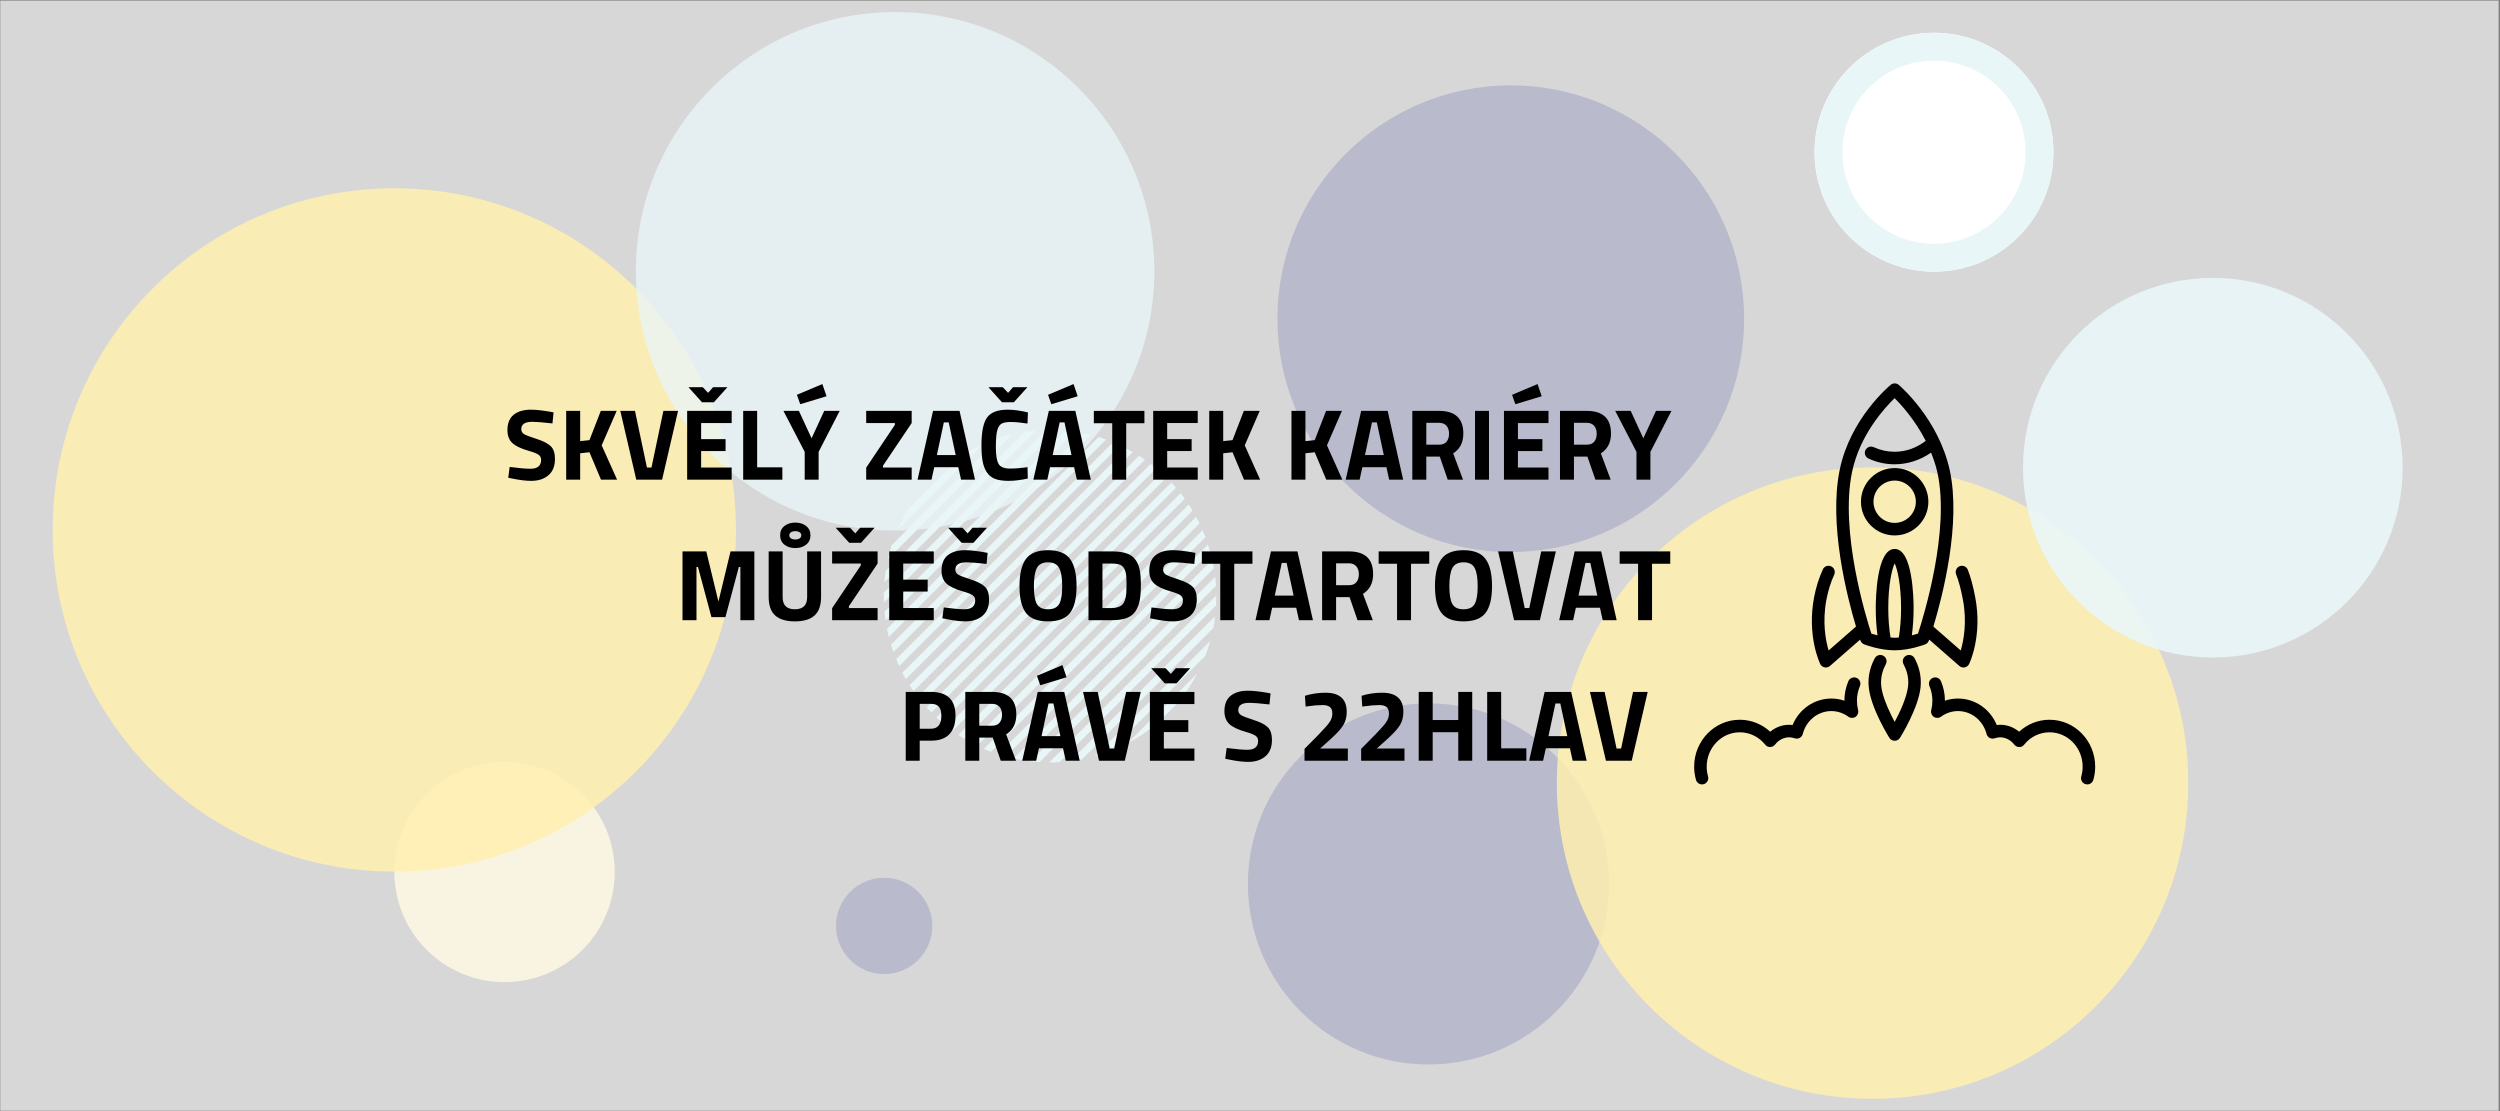 <svg xmlns="http://www.w3.org/2000/svg" xmlns:xlink="http://www.w3.org/1999/xlink" width="1350" zoomAndPan="magnify" viewBox="0 0 1012.5 450" height="600" preserveAspectRatio="xMidYMid meet" version="1.0"><rect x="0" y="0" width="1012.5" height="450" fill="#808080" stroke="none"/><defs><filter x="0%" y="0%" width="100%" height="100%" id="04be89455c"><feColorMatrix values="0 0 0 0 1 0 0 0 0 1 0 0 0 0 1 0 0 0 1 0" color-interpolation-filters="sRGB"/></filter><g/><mask id="0c4113312f"><g filter="url(#04be89455c)"><rect x="-101.25" width="1215" fill="#000000" y="-45" height="540" fill-opacity="0.847"/></g></mask><clipPath id="e0c7e0c86d"><path d="M 0.719 0.508 L 89.969 0.508 L 89.969 89.758 L 0.719 89.758 Z M 0.719 0.508 " clip-rule="nonzero"/></clipPath><clipPath id="371b44ce8c"><rect x="0" width="90" y="0" height="90"/></clipPath><mask id="8f959a8803"><g filter="url(#04be89455c)"><rect x="-101.25" width="1215" fill="#000000" y="-45" height="540" fill-opacity="0.847"/></g></mask><clipPath id="0c31748ec0"><path d="M 0.332 0.254 L 277.082 0.254 L 277.082 277.004 L 0.332 277.004 Z M 0.332 0.254 " clip-rule="nonzero"/></clipPath><clipPath id="06c0bf847f"><rect x="0" width="278" y="0" height="278"/></clipPath><mask id="65d2f12d96"><g filter="url(#04be89455c)"><rect x="-101.25" width="1215" fill="#000000" y="-45" height="540" fill-opacity="0.757"/></g></mask><clipPath id="350657dc3b"><path d="M 0.52 0.879 L 210.52 0.879 L 210.52 210.879 L 0.52 210.879 Z M 0.52 0.879 " clip-rule="nonzero"/></clipPath><clipPath id="04251e29fd"><rect x="0" width="211" y="0" height="212"/></clipPath><clipPath id="aa1a4ee6c2"><path d="M 357.93 174.145 L 492.598 174.145 L 492.598 308.812 L 357.93 308.812 Z M 357.93 174.145 " clip-rule="nonzero"/></clipPath><clipPath id="3c9bd61617"><path d="M 505.402 284.867 L 651.652 284.867 L 651.652 431.117 L 505.402 431.117 Z M 505.402 284.867 " clip-rule="nonzero"/></clipPath><mask id="da8469dc70"><g filter="url(#04be89455c)"><rect x="-101.25" width="1215" fill="#000000" y="-45" height="540" fill-opacity="0.847"/></g></mask><clipPath id="293b830bfb"><path d="M 0.516 0.27 L 256.266 0.27 L 256.266 256.02 L 0.516 256.02 Z M 0.516 0.27 " clip-rule="nonzero"/></clipPath><clipPath id="b84483e212"><rect x="0" width="257" y="0" height="257"/></clipPath><clipPath id="11d53db326"><path d="M 517.363 34.582 L 706.363 34.582 L 706.363 223.582 L 517.363 223.582 Z M 517.363 34.582 " clip-rule="nonzero"/></clipPath><mask id="9349edd1f3"><g filter="url(#04be89455c)"><rect x="-101.25" width="1215" fill="#000000" y="-45" height="540" fill-opacity="0.898"/></g></mask><clipPath id="dbd58a5d6e"><path d="M 0.316 0.547 L 154.066 0.547 L 154.066 154.297 L 0.316 154.297 Z M 0.316 0.547 " clip-rule="nonzero"/></clipPath><clipPath id="5215409e70"><rect x="0" width="155" y="0" height="155"/></clipPath><clipPath id="73e9af8d7e"><path d="M 734.891 13.273 L 831.641 13.273 L 831.641 110.023 L 734.891 110.023 Z M 734.891 13.273 " clip-rule="nonzero"/></clipPath><clipPath id="b77bfc522b"><path d="M 734.891 13.273 L 831.641 13.273 L 831.641 110.023 L 734.891 110.023 Z M 734.891 13.273 " clip-rule="nonzero"/></clipPath><clipPath id="0b1b825904"><path d="M 783.266 13.273 C 756.551 13.273 734.891 34.93 734.891 61.648 C 734.891 88.363 756.551 110.023 783.266 110.023 C 809.984 110.023 831.641 88.363 831.641 61.648 C 831.641 34.93 809.984 13.273 783.266 13.273 " clip-rule="nonzero"/></clipPath><clipPath id="25a2f15f56"><path d="M 338.59 355.496 L 377.59 355.496 L 377.59 394.496 L 338.59 394.496 Z M 338.59 355.496 " clip-rule="nonzero"/></clipPath><clipPath id="c820dd9cb0"><path d="M 0 0.109 L 1012 0.109 L 1012 449.887 L 0 449.887 Z M 0 0.109 " clip-rule="nonzero"/></clipPath><mask id="88096a145b"><g filter="url(#04be89455c)"><rect x="-101.25" width="1215" fill="#000000" y="-45" height="540" fill-opacity="0.686"/></g></mask><clipPath id="0e26d0b719"><path d="M 0 0.109 L 1012 0.109 L 1012 449.887 L 0 449.887 Z M 0 0.109 " clip-rule="nonzero"/></clipPath><clipPath id="29bc729c57"><rect x="0" width="1012" y="0" height="450"/></clipPath><clipPath id="caac5bc1b7"><path d="M 781 274 L 848.715 274 L 848.715 317.684 L 781 317.684 Z M 781 274 " clip-rule="nonzero"/></clipPath><clipPath id="186b13da43"><path d="M 686 274 L 754 274 L 754 317.684 L 686 317.684 Z M 686 274 " clip-rule="nonzero"/></clipPath></defs><g mask="url(#0c4113312f)"><g transform="matrix(1, 0, 0, 1, 159, 308)"><g clip-path="url(#371b44ce8c)"><g clip-path="url(#e0c7e0c86d)"><path fill="#ffeda3" d="M 45.344 0.508 C 20.699 0.508 0.719 20.484 0.719 45.133 C 0.719 69.777 20.699 89.758 45.344 89.758 C 69.988 89.758 89.969 69.777 89.969 45.133 C 89.969 20.484 69.988 0.508 45.344 0.508 " fill-opacity="1" fill-rule="nonzero"/></g></g></g></g><g mask="url(#8f959a8803)"><g transform="matrix(1, 0, 0, 1, 21, 76)"><g clip-path="url(#06c0bf847f)"><g clip-path="url(#0c31748ec0)"><path fill="#ffcc00" d="M 138.707 0.254 C 62.285 0.254 0.332 62.203 0.332 138.629 C 0.332 215.051 62.285 277.004 138.707 277.004 C 215.129 277.004 277.082 215.051 277.082 138.629 C 277.082 62.203 215.129 0.254 138.707 0.254 " fill-opacity="1" fill-rule="nonzero"/></g></g></g></g><g mask="url(#65d2f12d96)"><g transform="matrix(1, 0, 0, 1, 257, 4)"><g clip-path="url(#04251e29fd)"><g clip-path="url(#350657dc3b)"><path fill="#bae2e9" d="M 105.52 0.879 C 47.531 0.879 0.52 47.891 0.52 105.879 C 0.52 163.871 47.531 210.879 105.52 210.879 C 163.512 210.879 210.52 163.871 210.52 105.879 C 210.52 47.891 163.512 0.879 105.52 0.879 " fill-opacity="1" fill-rule="nonzero"/></g></g></g></g><g clip-path="url(#aa1a4ee6c2)"><path fill="#bae2e9" d="M 361.855 264.086 C 361.488 263.105 361.18 262.062 360.875 261.078 L 444.926 177.027 C 445.91 177.336 446.953 177.641 447.934 178.008 Z M 435.109 174.879 C 433.945 174.695 432.719 174.574 431.551 174.449 L 358.234 247.766 C 358.359 248.934 358.48 250.16 358.664 251.324 Z M 463.699 186.168 C 462.902 185.617 462.105 185.062 461.309 184.574 L 368.359 277.523 C 368.852 278.32 369.402 279.117 369.953 279.914 Z M 453.578 180.34 C 452.656 179.91 451.738 179.48 450.816 179.113 L 362.961 266.969 C 363.328 267.891 363.758 268.809 364.188 269.73 Z M 458.793 183.102 C 457.934 182.609 457.074 182.121 456.215 181.691 L 365.414 272.492 C 365.844 273.352 366.336 274.211 366.824 275.07 Z M 398.238 179.789 C 395.355 181.078 392.531 182.551 389.832 184.207 L 367.992 206.047 C 366.273 208.746 364.801 211.57 363.574 214.453 Z M 423.82 174.145 L 357.93 240.035 C 357.93 241.387 357.93 242.676 357.992 244.023 L 427.75 174.203 C 426.461 174.145 425.109 174.145 423.82 174.145 Z M 492.598 241.141 L 424.926 308.812 C 426.277 308.812 427.688 308.812 429.035 308.691 L 492.477 245.25 C 492.535 243.902 492.598 242.492 492.598 241.141 Z M 468.242 189.664 C 467.504 189.051 466.77 188.438 466.031 187.887 L 371.672 282.246 C 372.223 282.984 372.836 283.719 373.453 284.457 Z M 419.59 174.391 C 418.055 174.512 416.582 174.695 415.047 174.941 L 358.727 231.262 C 358.48 232.797 358.297 234.27 358.176 235.805 Z M 410.141 175.863 C 408.301 176.293 406.457 176.781 404.617 177.395 L 361.121 220.832 C 360.566 222.672 360.016 224.453 359.586 226.355 Z M 441.738 176.168 C 440.633 175.922 439.59 175.676 438.484 175.434 L 359.219 254.699 C 359.465 255.805 359.707 256.848 359.953 257.949 Z M 491.371 254.332 C 491.676 252.734 491.922 251.203 492.105 249.605 L 433.395 308.32 C 434.988 308.137 436.582 307.891 438.117 307.586 Z M 492.477 237.273 C 492.414 236.047 492.289 234.82 492.168 233.594 L 417.379 308.32 C 418.605 308.445 419.832 308.566 421.062 308.629 Z M 491.617 230.098 C 491.434 228.992 491.188 227.887 490.941 226.785 L 410.508 307.156 C 411.613 307.402 412.719 307.648 413.82 307.832 Z M 472.414 193.41 C 471.738 192.734 471.062 192.121 470.387 191.445 L 375.293 286.543 C 375.906 287.215 376.582 287.891 377.254 288.566 Z M 476.34 285.312 C 479.715 281.387 482.535 277.215 484.867 272.797 L 456.582 301.082 C 461 298.75 465.172 295.93 469.102 292.555 Z M 490.145 223.594 C 489.836 222.551 489.531 221.57 489.223 220.527 L 404.312 305.438 C 405.355 305.746 406.336 306.051 407.379 306.359 Z M 488.18 265.559 C 488.918 263.594 489.59 261.633 490.145 259.609 L 443.395 306.359 C 445.418 305.805 447.383 305.133 449.344 304.395 Z M 479.836 201.996 C 479.285 201.262 478.73 200.465 478.117 199.727 L 383.512 294.273 C 384.25 294.887 385.047 295.438 385.785 295.988 Z M 488.18 217.582 C 487.812 216.598 487.445 215.68 487.016 214.758 L 398.484 303.289 C 399.402 303.719 400.387 304.09 401.305 304.457 Z M 476.277 197.52 C 475.664 196.781 475.051 196.109 474.375 195.434 L 379.219 290.59 C 379.895 291.266 380.629 291.879 381.305 292.492 Z M 482.965 206.781 C 482.473 205.984 481.984 205.125 481.43 204.328 L 388.113 297.645 C 388.914 298.199 389.711 298.688 390.57 299.18 Z M 485.789 212 C 485.359 211.141 484.93 210.219 484.438 209.359 L 393.145 300.652 C 394.004 301.145 394.863 301.574 395.785 302.004 Z M 485.789 212 " fill-opacity="1" fill-rule="nonzero"/></g><g clip-path="url(#3c9bd61617)"><path fill="#1f245a" d="M 578.527 284.867 C 538.141 284.867 505.402 317.605 505.402 357.992 C 505.402 398.375 538.141 431.117 578.527 431.117 C 618.914 431.117 651.652 398.375 651.652 357.992 C 651.652 317.605 618.914 284.867 578.527 284.867 " fill-opacity="1" fill-rule="nonzero"/></g><g mask="url(#da8469dc70)"><g transform="matrix(1, 0, 0, 1, 630, 189)"><g clip-path="url(#b84483e212)"><g clip-path="url(#293b830bfb)"><path fill="#ffcc00" d="M 128.391 0.27 C 57.766 0.27 0.516 57.523 0.516 128.145 C 0.516 198.77 57.766 256.02 128.391 256.02 C 199.012 256.02 256.266 198.77 256.266 128.145 C 256.266 57.523 199.012 0.27 128.391 0.27 " fill-opacity="1" fill-rule="nonzero"/></g></g></g></g><g clip-path="url(#11d53db326)"><path fill="#1f245a" d="M 611.863 34.582 C 559.672 34.582 517.363 76.891 517.363 129.082 C 517.363 181.273 559.672 223.582 611.863 223.582 C 664.055 223.582 706.363 181.273 706.363 129.082 C 706.363 76.891 664.055 34.582 611.863 34.582 " fill-opacity="1" fill-rule="nonzero"/></g><g mask="url(#9349edd1f3)"><g transform="matrix(1, 0, 0, 1, 819, 112)"><g clip-path="url(#5215409e70)"><g clip-path="url(#dbd58a5d6e)"><path fill="#bae2e9" d="M 77.191 0.547 C 34.734 0.547 0.316 34.965 0.316 77.422 C 0.316 119.879 34.734 154.297 77.191 154.297 C 119.648 154.297 154.066 119.879 154.066 77.422 C 154.066 34.965 119.648 0.547 77.191 0.547 " fill-opacity="1" fill-rule="nonzero"/></g></g></g></g><g clip-path="url(#73e9af8d7e)"><path fill="#ffffff" d="M 783.266 13.273 C 756.551 13.273 734.891 34.93 734.891 61.648 C 734.891 88.363 756.551 110.023 783.266 110.023 C 809.984 110.023 831.641 88.363 831.641 61.648 C 831.641 34.93 809.984 13.273 783.266 13.273 " fill-opacity="1" fill-rule="nonzero"/></g><g clip-path="url(#b77bfc522b)"><g clip-path="url(#0b1b825904)"><path stroke-linecap="butt" transform="matrix(0.752, 0, 0, 0.752, 734.892, 13.273)" fill="none" stroke-linejoin="miter" d="M 64.318 0.001 C 28.798 0.001 -0.002 28.796 -0.002 64.321 C -0.002 99.842 28.798 128.642 64.318 128.642 C 99.844 128.642 128.638 99.842 128.638 64.321 C 128.638 28.796 99.844 0.001 64.318 0.001 " stroke="#bae2e9" stroke-width="30" stroke-opacity="1" stroke-miterlimit="4"/></g></g><g clip-path="url(#25a2f15f56)"><path fill="#1f245a" d="M 358.09 355.496 C 347.32 355.496 338.59 364.227 338.59 374.996 C 338.59 385.766 347.32 394.496 358.09 394.496 C 368.859 394.496 377.59 385.766 377.59 374.996 C 377.59 364.227 368.859 355.496 358.09 355.496 " fill-opacity="1" fill-rule="nonzero"/></g><g clip-path="url(#c820dd9cb0)"><g mask="url(#88096a145b)"><g transform="matrix(1, 0, 0, 1, 0, -0)"><g clip-path="url(#29bc729c57)"><g clip-path="url(#0e26d0b719)"><rect x="-222.75" width="1458" fill="#ffffff" height="648" y="-99" fill-opacity="1"/></g></g></g></g></g><path fill="#000000" d="M 771.953 265.57 C 770.723 266.23 770.262 267.777 770.934 269.008 C 772.008 270.988 773.195 274.133 772.773 277.887 C 772.258 282.539 769.391 288.555 767.34 292.375 C 766.902 291.582 766.441 290.684 765.98 289.719 C 763.641 284.973 762.238 280.887 761.906 277.887 C 761.484 274.133 762.676 270.988 763.758 269.008 C 764.418 267.777 763.969 266.23 762.727 265.57 C 761.512 264.91 759.965 265.344 759.293 266.586 C 757.875 269.203 756.289 273.383 756.859 278.457 C 757.254 282.078 758.789 286.625 761.418 291.965 C 763.336 295.863 765.121 298.703 765.188 298.824 C 765.66 299.562 766.469 300.012 767.34 300.012 C 768.211 300.012 769.031 299.562 769.496 298.824 C 769.785 298.348 776.871 286.98 777.82 278.457 C 778.391 273.395 776.816 269.203 775.402 266.586 C 774.73 265.359 773.184 264.895 771.953 265.57 " fill-opacity="1" fill-rule="nonzero"/><path fill="#000000" d="M 774.293 257.309 C 774.754 253.977 775.008 250.238 775.008 246.324 C 775.008 242.32 774.637 222.324 767.34 222.324 C 760.043 222.324 759.676 242.32 759.676 246.324 C 759.676 250.238 759.926 253.977 760.387 257.309 C 759.398 257.059 758.512 256.82 757.902 256.621 C 755.711 249.906 745.121 215.371 750.051 191.289 C 753.16 176.156 763.32 165.121 767.312 161.262 C 770.035 163.945 775.602 170.09 779.922 178.547 C 776.195 181.391 771.914 182.965 767.34 182.965 C 764.406 182.965 761.539 182.328 758.84 181.098 C 757.574 180.52 756.066 181.074 755.484 182.355 C 754.902 183.625 755.457 185.129 756.738 185.711 C 760.098 187.258 763.664 188.039 767.34 188.039 C 772.574 188.039 777.688 186.359 782.078 183.32 C 783.094 185.844 784.008 188.5 784.641 191.328 C 789.848 214.777 779.012 249.84 776.789 256.621 C 776.168 256.82 775.285 257.07 774.293 257.309 Z M 765.66 258.18 C 765.082 254.73 764.75 250.594 764.75 246.324 C 764.75 236.797 766.215 230.531 767.34 228.164 C 768.465 230.531 769.93 236.797 769.93 246.324 C 769.93 250.594 769.602 254.73 769.02 258.18 C 768.465 258.234 767.91 258.301 767.34 258.301 C 766.785 258.301 766.215 258.234 765.66 258.18 Z M 793.535 269.707 C 794.012 270.117 794.605 270.34 795.215 270.34 C 795.387 270.34 795.559 270.316 795.719 270.289 C 796.496 270.129 797.156 269.613 797.5 268.902 C 797.727 268.438 802.922 257.43 799.973 241.898 C 799.086 237.258 798.121 233.715 796.961 230.742 C 796.43 229.449 794.965 228.801 793.656 229.316 C 792.359 229.832 791.727 231.312 792.227 232.605 C 793.285 235.277 794.156 238.527 794.977 242.852 C 796.707 251.969 795.281 259.426 794.09 263.441 L 783.016 253.766 C 786.73 241.461 794.395 211.844 789.598 190.23 C 785.012 169.641 769.625 156.422 768.98 155.867 C 768.039 155.074 766.68 155.074 765.727 155.855 C 765.066 156.41 749.324 169.574 745.082 190.273 C 740.562 212.359 748.031 241.566 751.68 253.754 L 740.59 263.441 C 739.398 259.426 737.973 251.969 739.703 242.852 C 740.379 239.27 741.434 235.859 742.863 232.727 C 743.43 231.441 742.863 229.949 741.594 229.367 C 740.312 228.785 738.805 229.355 738.234 230.637 C 736.648 234.141 735.461 237.934 734.707 241.898 C 731.762 257.43 736.953 268.438 737.18 268.902 C 737.523 269.613 738.184 270.129 738.965 270.289 C 739.121 270.316 739.293 270.34 739.465 270.34 C 740.074 270.34 740.668 270.117 741.145 269.707 L 753.355 259.039 C 753.422 259.227 753.461 259.371 753.488 259.438 C 753.738 260.137 754.281 260.691 754.969 260.969 C 755.219 261.062 761.234 263.375 767.34 263.375 C 773.461 263.375 779.461 261.062 779.711 260.969 C 780.41 260.691 780.941 260.137 781.191 259.438 C 781.219 259.371 781.27 259.227 781.336 259.039 L 793.535 269.707 " fill-opacity="1" fill-rule="nonzero"/><path fill="#000000" d="M 767.34 211.777 C 762.609 211.777 758.762 207.93 758.762 203.199 C 758.762 198.48 762.609 194.633 767.34 194.633 C 772.07 194.633 775.918 198.48 775.918 203.199 C 775.918 207.93 772.07 211.777 767.34 211.777 Z M 767.34 189.559 C 759.82 189.559 753.688 195.68 753.688 203.199 C 753.688 210.73 759.82 216.852 767.34 216.852 C 774.859 216.852 780.992 210.73 780.992 203.199 C 780.992 195.68 774.859 189.559 767.34 189.559 " fill-opacity="1" fill-rule="nonzero"/><g clip-path="url(#caac5bc1b7)"><path fill="#000000" d="M 830.07 291.5 C 825.469 291.5 821.121 293.234 817.75 296.34 C 815.227 294.266 812.055 293.195 808.684 293.629 C 806.055 287.207 799.906 282.91 792.996 282.91 C 791.172 282.91 789.387 283.203 787.695 283.781 C 787.695 281.047 787.152 278.391 786.094 275.891 C 785.555 274.609 784.059 274.004 782.766 274.543 C 781.469 275.086 780.875 276.578 781.418 277.875 C 782.223 279.75 782.621 281.762 782.621 283.824 C 782.621 285.09 782.461 286.359 782.156 287.59 C 781.879 288.633 782.301 289.719 783.188 290.324 C 784.074 290.922 785.234 290.895 786.109 290.258 C 788.145 288.777 790.523 287.984 792.996 287.984 C 798.402 287.984 803.16 291.793 804.547 297.238 C 804.719 297.91 805.156 298.492 805.777 298.824 C 806.383 299.168 807.125 299.234 807.785 299.023 C 808.617 298.746 809.316 298.613 809.992 298.613 C 812.227 298.613 814.34 299.684 815.781 301.559 C 816.258 302.168 816.996 302.539 817.777 302.539 C 818.609 302.617 819.285 302.195 819.773 301.586 C 822.324 298.402 826.078 296.578 830.07 296.578 C 837.457 296.578 843.469 302.816 843.469 310.496 C 843.469 311.844 843.285 313.18 842.914 314.461 C 842.531 315.793 843.312 317.207 844.66 317.594 C 844.898 317.66 845.121 317.684 845.359 317.684 C 846.473 317.684 847.477 316.957 847.805 315.848 C 848.297 314.117 848.547 312.32 848.547 310.496 C 848.547 300.012 840.258 291.5 830.07 291.5 " fill-opacity="1" fill-rule="nonzero"/></g><g clip-path="url(#186b13da43)"><path fill="#000000" d="M 751.914 274.543 C 750.621 274.004 749.129 274.609 748.586 275.891 C 747.527 278.391 746.984 281.047 746.984 283.781 C 745.281 283.203 743.512 282.91 741.688 282.91 C 734.773 282.91 728.629 287.207 725.996 293.629 C 722.641 293.207 719.469 294.266 716.93 296.34 C 713.559 293.234 709.211 291.5 704.613 291.5 C 694.422 291.5 686.133 300.012 686.133 310.496 C 686.133 312.32 686.387 314.117 686.875 315.848 C 687.203 316.957 688.211 317.684 689.32 317.684 C 689.559 317.684 689.781 317.66 690.02 317.594 C 691.367 317.207 692.148 315.793 691.766 314.461 C 691.395 313.18 691.211 311.844 691.211 310.496 C 691.211 302.816 697.223 296.578 704.613 296.578 C 708.602 296.578 712.355 298.402 714.906 301.586 C 715.398 302.195 716.07 302.562 716.902 302.539 C 717.684 302.539 718.422 302.168 718.898 301.559 C 720.34 299.684 722.453 298.613 724.688 298.613 C 725.363 298.613 726.062 298.746 726.895 299.023 C 727.559 299.234 728.297 299.168 728.906 298.824 C 729.527 298.492 729.961 297.91 730.133 297.238 C 731.523 291.793 736.281 287.984 741.688 287.984 C 744.156 287.984 746.535 288.777 748.57 290.258 C 749.43 290.895 750.594 290.922 751.492 290.324 C 752.379 289.719 752.789 288.633 752.523 287.59 C 752.219 286.359 752.062 285.09 752.062 283.824 C 752.062 281.762 752.457 279.75 753.266 277.875 C 753.805 276.578 753.199 275.086 751.914 274.543 " fill-opacity="1" fill-rule="nonzero"/></g><g fill="#000000" fill-opacity="1"><g transform="translate(203.994, 194.268)"><g><path d="M 11.594 -23.438 C 8.613 -23.438 7.125 -22.453 7.125 -20.484 C 7.125 -19.609 7.492 -18.938 8.234 -18.469 C 8.973 -18.008 10.703 -17.344 13.422 -16.469 C 16.141 -15.594 18.039 -14.602 19.125 -13.5 C 20.219 -12.395 20.766 -10.695 20.766 -8.406 C 20.766 -5.477 19.875 -3.266 18.094 -1.766 C 16.32 -0.266 14.004 0.484 11.141 0.484 C 9.016 0.484 6.406 0.16 3.312 -0.484 L 1.844 -0.781 L 2.422 -5.156 C 6.078 -4.664 8.875 -4.422 10.812 -4.422 C 13.707 -4.422 15.156 -5.625 15.156 -8.031 C 15.156 -8.906 14.82 -9.586 14.156 -10.078 C 13.488 -10.566 12.156 -11.098 10.156 -11.672 C 6.988 -12.578 4.754 -13.648 3.453 -14.891 C 2.16 -16.129 1.516 -17.859 1.516 -20.078 C 1.516 -22.859 2.359 -24.93 4.047 -26.297 C 5.742 -27.66 8.066 -28.344 11.016 -28.344 C 13.035 -28.344 15.602 -28.07 18.719 -27.531 L 20.203 -27.25 L 19.75 -22.781 C 15.895 -23.219 13.176 -23.438 11.594 -23.438 Z M 11.594 -23.438 "/></g></g></g><g fill="#000000" fill-opacity="1"><g transform="translate(226.278, 194.268)"><g><path d="M 8.688 0 L 3.031 0 L 3.031 -27.859 L 8.688 -27.859 L 8.688 -15.609 L 12.453 -16.016 L 17.047 -27.859 L 23.469 -27.859 L 17.406 -13.891 L 23.641 0 L 17.125 0 L 12.453 -11.109 L 8.688 -10.688 Z M 8.688 0 "/></g></g></g><g fill="#000000" fill-opacity="1"><g transform="translate(250.568, 194.268)"><g><path d="M 18.109 -27.859 L 24.047 -27.859 L 17.578 0 L 7.125 0 L 0.656 -27.859 L 6.594 -27.859 L 11.438 -4.922 L 13.281 -4.922 Z M 18.109 -27.859 "/></g></g></g><g fill="#000000" fill-opacity="1"><g transform="translate(275.267, 194.268)"><g><path d="M 3.031 0 L 3.031 -27.859 L 21.062 -27.859 L 21.062 -22.938 L 8.688 -22.938 L 8.688 -16.422 L 18.594 -16.422 L 18.594 -11.594 L 8.688 -11.594 L 8.688 -4.922 L 21.062 -4.922 L 21.062 0 Z M 9.047 -31.344 L 3.562 -37.453 L 9.375 -37.453 L 11.516 -35.156 L 13.516 -37.453 L 19.344 -37.453 L 13.844 -31.344 Z M 9.047 -31.344 "/></g></g></g><g fill="#000000" fill-opacity="1"><g transform="translate(297.96, 194.268)"><g><path d="M 18.891 0 L 3.031 0 L 3.031 -27.859 L 8.688 -27.859 L 8.688 -5 L 18.891 -5 Z M 18.891 0 "/></g></g></g><g fill="#000000" fill-opacity="1"><g transform="translate(317.294, 194.268)"><g><path d="M 14.25 0 L 8.609 0 L 8.609 -11.266 L 0 -27.859 L 6.266 -27.859 L 11.391 -16.75 L 16.516 -27.859 L 22.781 -27.859 L 14.25 -11.266 Z M 5.453 -34.375 L 15.766 -38.719 L 17.453 -33.797 L 6.797 -30.562 Z M 5.453 -34.375 "/></g></g></g><g fill="#000000" fill-opacity="1"><g transform="translate(340.11, 194.268)"><g/></g></g><g fill="#000000" fill-opacity="1"><g transform="translate(349.121, 194.268)"><g><path d="M 1.688 -22.938 L 1.688 -27.859 L 20.109 -27.859 L 20.109 -22.938 L 8.484 -5.656 L 8.484 -4.922 L 20.109 -4.922 L 20.109 0 L 1.688 0 L 1.688 -4.875 L 13.312 -22.203 L 13.312 -22.938 Z M 1.688 -22.938 "/></g></g></g><g fill="#000000" fill-opacity="1"><g transform="translate(370.913, 194.268)"><g><path d="M 0.703 0 L 6.969 -27.859 L 17.703 -27.859 L 23.969 0 L 18.312 0 L 17.203 -5.047 L 7.453 -5.047 L 6.344 0 Z M 11.344 -23.188 L 8.516 -9.953 L 16.141 -9.953 L 13.312 -23.188 Z M 11.344 -23.188 "/></g></g></g><g fill="#000000" fill-opacity="1"><g transform="translate(395.571, 194.268)"><g><path d="M 20.688 -0.453 C 17.789 0.172 15.18 0.484 12.859 0.484 C 10.535 0.484 8.676 0.195 7.281 -0.375 C 5.895 -0.945 4.805 -1.859 4.016 -3.109 C 3.223 -4.367 2.676 -5.844 2.375 -7.531 C 2.07 -9.227 1.922 -11.359 1.922 -13.922 C 1.922 -19.305 2.676 -23.055 4.188 -25.172 C 5.707 -27.285 8.504 -28.344 12.578 -28.344 C 14.922 -28.344 17.641 -27.977 20.734 -27.25 L 20.562 -22.734 C 17.863 -23.148 15.617 -23.359 13.828 -23.359 C 12.035 -23.359 10.754 -23.117 9.984 -22.641 C 9.223 -22.16 8.66 -21.25 8.297 -19.906 C 7.93 -18.57 7.75 -16.289 7.75 -13.062 C 7.75 -9.844 8.125 -7.609 8.875 -6.359 C 9.625 -5.117 11.125 -4.5 13.375 -4.5 C 15.625 -4.5 18.02 -4.691 20.562 -5.078 Z M 10.234 -31.344 L 4.75 -37.453 L 10.562 -37.453 L 12.703 -35.156 L 14.703 -37.453 L 20.531 -37.453 L 15.031 -31.344 Z M 10.234 -31.344 "/></g></g></g><g fill="#000000" fill-opacity="1"><g transform="translate(417.813, 194.268)"><g><path d="M 0.703 0 L 6.969 -27.859 L 17.703 -27.859 L 23.969 0 L 18.312 0 L 17.203 -5.047 L 7.453 -5.047 L 6.344 0 Z M 11.344 -23.188 L 8.516 -9.953 L 16.141 -9.953 L 13.312 -23.188 Z M 6.641 -34.375 L 16.969 -38.719 L 18.641 -33.797 L 7.984 -30.562 Z M 6.641 -34.375 "/></g></g></g><g fill="#000000" fill-opacity="1"><g transform="translate(442.472, 194.268)"><g><path d="M 0.531 -22.859 L 0.531 -27.859 L 21.016 -27.859 L 21.016 -22.859 L 13.641 -22.859 L 13.641 0 L 7.984 0 L 7.984 -22.859 Z M 0.531 -22.859 "/></g></g></g><g fill="#000000" fill-opacity="1"><g transform="translate(464.018, 194.268)"><g><path d="M 3.031 0 L 3.031 -27.859 L 21.062 -27.859 L 21.062 -22.938 L 8.688 -22.938 L 8.688 -16.422 L 18.594 -16.422 L 18.594 -11.594 L 8.688 -11.594 L 8.688 -4.922 L 21.062 -4.922 L 21.062 0 Z M 3.031 0 "/></g></g></g><g fill="#000000" fill-opacity="1"><g transform="translate(486.711, 194.268)"><g><path d="M 8.688 0 L 3.031 0 L 3.031 -27.859 L 8.688 -27.859 L 8.688 -15.609 L 12.453 -16.016 L 17.047 -27.859 L 23.469 -27.859 L 17.406 -13.891 L 23.641 0 L 17.125 0 L 12.453 -11.109 L 8.688 -10.688 Z M 8.688 0 "/></g></g></g><g fill="#000000" fill-opacity="1"><g transform="translate(520.012, 194.268)"><g><path d="M 8.688 0 L 3.031 0 L 3.031 -27.859 L 8.688 -27.859 L 8.688 -15.609 L 12.453 -16.016 L 17.047 -27.859 L 23.469 -27.859 L 17.406 -13.891 L 23.641 0 L 17.125 0 L 12.453 -11.109 L 8.688 -10.688 Z M 8.688 0 "/></g></g></g><g fill="#000000" fill-opacity="1"><g transform="translate(544.303, 194.268)"><g><path d="M 0.703 0 L 6.969 -27.859 L 17.703 -27.859 L 23.969 0 L 18.312 0 L 17.203 -5.047 L 7.453 -5.047 L 6.344 0 Z M 11.344 -23.188 L 8.516 -9.953 L 16.141 -9.953 L 13.312 -23.188 Z M 11.344 -23.188 "/></g></g></g><g fill="#000000" fill-opacity="1"><g transform="translate(568.961, 194.268)"><g><path d="M 8.688 -9.344 L 8.688 0 L 3.031 0 L 3.031 -27.859 L 13.844 -27.859 C 20.406 -27.859 23.688 -24.801 23.688 -18.688 C 23.688 -15.051 22.316 -12.375 19.578 -10.656 L 23.562 0 L 17.375 0 L 14.141 -9.344 Z M 13.922 -14.172 C 15.266 -14.172 16.266 -14.582 16.922 -15.406 C 17.578 -16.227 17.906 -17.305 17.906 -18.641 C 17.906 -19.973 17.555 -21.035 16.859 -21.828 C 16.16 -22.629 15.156 -23.031 13.844 -23.031 L 8.688 -23.031 L 8.688 -14.172 Z M 13.922 -14.172 "/></g></g></g><g fill="#000000" fill-opacity="1"><g transform="translate(594.357, 194.268)"><g><path d="M 3.031 0 L 3.031 -27.859 L 8.688 -27.859 L 8.688 0 Z M 3.031 0 "/></g></g></g><g fill="#000000" fill-opacity="1"><g transform="translate(606.072, 194.268)"><g><path d="M 3.031 0 L 3.031 -27.859 L 21.062 -27.859 L 21.062 -22.938 L 8.688 -22.938 L 8.688 -16.422 L 18.594 -16.422 L 18.594 -11.594 L 8.688 -11.594 L 8.688 -4.922 L 21.062 -4.922 L 21.062 0 Z M 6.312 -34.375 L 16.641 -38.719 L 18.312 -33.797 L 7.656 -30.562 Z M 6.312 -34.375 "/></g></g></g><g fill="#000000" fill-opacity="1"><g transform="translate(628.765, 194.268)"><g><path d="M 8.688 -9.344 L 8.688 0 L 3.031 0 L 3.031 -27.859 L 13.844 -27.859 C 20.406 -27.859 23.688 -24.801 23.688 -18.688 C 23.688 -15.051 22.316 -12.375 19.578 -10.656 L 23.562 0 L 17.375 0 L 14.141 -9.344 Z M 13.922 -14.172 C 15.266 -14.172 16.266 -14.582 16.922 -15.406 C 17.578 -16.227 17.906 -17.305 17.906 -18.641 C 17.906 -19.973 17.555 -21.035 16.859 -21.828 C 16.16 -22.629 15.156 -23.031 13.844 -23.031 L 8.688 -23.031 L 8.688 -14.172 Z M 13.922 -14.172 "/></g></g></g><g fill="#000000" fill-opacity="1"><g transform="translate(654.161, 194.268)"><g><path d="M 14.25 0 L 8.609 0 L 8.609 -11.266 L 0 -27.859 L 6.266 -27.859 L 11.391 -16.75 L 16.516 -27.859 L 22.781 -27.859 L 14.25 -11.266 Z M 14.25 0 "/></g></g></g><g fill="#000000" fill-opacity="1"><g transform="translate(273.387, 251.176)"><g><path d="M 3.031 0 L 3.031 -27.859 L 12.656 -27.859 L 17.578 -7.531 L 22.484 -27.859 L 32.125 -27.859 L 32.125 0 L 26.469 0 L 26.469 -21.547 L 25.844 -21.547 L 20.406 -1.234 L 14.75 -1.234 L 9.297 -21.547 L 8.688 -21.547 L 8.688 0 Z M 3.031 0 "/></g></g></g><g fill="#000000" fill-opacity="1"><g transform="translate(308.532, 251.176)"><g><path d="M 8.438 -9.297 C 8.438 -6.047 10.086 -4.422 13.391 -4.422 C 16.703 -4.422 18.359 -6.047 18.359 -9.297 L 18.359 -27.859 L 24 -27.859 L 24 -9.422 C 24 -6.004 23.117 -3.5 21.359 -1.906 C 19.598 -0.312 16.941 0.484 13.391 0.484 C 9.848 0.484 7.191 -0.312 5.422 -1.906 C 3.66 -3.5 2.781 -6.004 2.781 -9.422 L 2.781 -27.859 L 8.438 -27.859 Z M 17.938 -38.156 C 19.113 -37.25 19.703 -35.988 19.703 -34.375 C 19.703 -32.758 19.113 -31.492 17.938 -30.578 C 16.77 -29.66 15.312 -29.203 13.562 -29.203 C 11.812 -29.203 10.348 -29.66 9.172 -30.578 C 8.004 -31.492 7.422 -32.758 7.422 -34.375 C 7.422 -35.988 8.004 -37.25 9.172 -38.156 C 10.348 -39.07 11.812 -39.531 13.562 -39.531 C 15.312 -39.531 16.77 -39.07 17.938 -38.156 Z M 11.797 -35.594 C 11.359 -35.301 11.141 -34.895 11.141 -34.375 C 11.141 -33.852 11.359 -33.441 11.797 -33.141 C 12.234 -32.836 12.82 -32.688 13.562 -32.688 C 14.301 -32.688 14.891 -32.836 15.328 -33.141 C 15.766 -33.441 15.984 -33.852 15.984 -34.375 C 15.984 -34.895 15.766 -35.301 15.328 -35.594 C 14.891 -35.895 14.301 -36.047 13.562 -36.047 C 12.82 -36.047 12.234 -35.895 11.797 -35.594 Z M 11.797 -35.594 "/></g></g></g><g fill="#000000" fill-opacity="1"><g transform="translate(335.32, 251.176)"><g><path d="M 1.688 -22.938 L 1.688 -27.859 L 20.109 -27.859 L 20.109 -22.938 L 8.484 -5.656 L 8.484 -4.922 L 20.109 -4.922 L 20.109 0 L 1.688 0 L 1.688 -4.875 L 13.312 -22.203 L 13.312 -22.938 Z M 8.609 -31.344 L 3.109 -37.453 L 8.938 -37.453 L 11.062 -35.156 L 13.062 -37.453 L 18.891 -37.453 L 13.391 -31.344 Z M 8.609 -31.344 "/></g></g></g><g fill="#000000" fill-opacity="1"><g transform="translate(357.112, 251.176)"><g><path d="M 3.031 0 L 3.031 -27.859 L 21.062 -27.859 L 21.062 -22.938 L 8.688 -22.938 L 8.688 -16.422 L 18.594 -16.422 L 18.594 -11.594 L 8.688 -11.594 L 8.688 -4.922 L 21.062 -4.922 L 21.062 0 Z M 3.031 0 "/></g></g></g><g fill="#000000" fill-opacity="1"><g transform="translate(379.805, 251.176)"><g><path d="M 11.594 -23.438 C 8.613 -23.438 7.125 -22.453 7.125 -20.484 C 7.125 -19.609 7.492 -18.938 8.234 -18.469 C 8.973 -18.008 10.703 -17.344 13.422 -16.469 C 16.141 -15.594 18.039 -14.602 19.125 -13.5 C 20.219 -12.395 20.766 -10.695 20.766 -8.406 C 20.766 -5.477 19.875 -3.266 18.094 -1.766 C 16.32 -0.266 14.004 0.484 11.141 0.484 C 9.016 0.484 6.406 0.16 3.312 -0.484 L 1.844 -0.781 L 2.422 -5.156 C 6.078 -4.664 8.875 -4.422 10.812 -4.422 C 13.707 -4.422 15.156 -5.625 15.156 -8.031 C 15.156 -8.906 14.82 -9.586 14.156 -10.078 C 13.488 -10.566 12.156 -11.098 10.156 -11.672 C 6.988 -12.578 4.754 -13.648 3.453 -14.891 C 2.16 -16.129 1.516 -17.859 1.516 -20.078 C 1.516 -22.859 2.359 -24.93 4.047 -26.297 C 5.742 -27.66 8.066 -28.344 11.016 -28.344 C 13.035 -28.344 15.602 -28.07 18.719 -27.531 L 20.203 -27.25 L 19.75 -22.781 C 15.895 -23.219 13.176 -23.438 11.594 -23.438 Z M 9.625 -31.344 L 4.141 -37.453 L 9.953 -37.453 L 12.078 -35.156 L 14.094 -37.453 L 19.906 -37.453 L 14.422 -31.344 Z M 9.625 -31.344 "/></g></g></g><g fill="#000000" fill-opacity="1"><g transform="translate(402.088, 251.176)"><g/></g></g><g fill="#000000" fill-opacity="1"><g transform="translate(411.099, 251.176)"><g><path d="M 8.828 -6.562 C 9.629 -5.133 11.133 -4.422 13.344 -4.422 C 15.562 -4.422 17.07 -5.133 17.875 -6.562 C 18.688 -8 19.094 -10.406 19.094 -13.781 C 19.094 -17.156 18.68 -19.609 17.859 -21.141 C 17.047 -22.672 15.547 -23.438 13.359 -23.438 C 11.172 -23.438 9.664 -22.672 8.844 -21.141 C 8.031 -19.609 7.625 -17.156 7.625 -13.781 C 7.625 -10.406 8.023 -8 8.828 -6.562 Z M 22.297 -2.969 C 20.566 -0.664 17.582 0.484 13.344 0.484 C 9.113 0.484 6.129 -0.664 4.391 -2.969 C 2.66 -5.281 1.797 -8.895 1.797 -13.812 C 1.797 -18.727 2.66 -22.379 4.391 -24.766 C 6.129 -27.148 9.113 -28.344 13.344 -28.344 C 17.582 -28.344 20.566 -27.148 22.297 -24.766 C 24.035 -22.379 24.906 -18.727 24.906 -13.812 C 24.906 -8.895 24.035 -5.281 22.297 -2.969 Z M 22.297 -2.969 "/></g></g></g><g fill="#000000" fill-opacity="1"><g transform="translate(437.806, 251.176)"><g><path d="M 12.406 0 L 3.031 0 L 3.031 -27.859 L 12.406 -27.859 C 14.812 -27.859 16.789 -27.602 18.344 -27.094 C 19.906 -26.594 21.113 -25.758 21.969 -24.594 C 22.832 -23.438 23.426 -22.07 23.75 -20.5 C 24.082 -18.938 24.25 -16.895 24.25 -14.375 C 24.25 -11.863 24.098 -9.781 23.797 -8.125 C 23.504 -6.477 22.941 -5.004 22.109 -3.703 C 21.273 -2.41 20.062 -1.469 18.469 -0.875 C 16.883 -0.289 14.863 0 12.406 0 Z M 18.359 -11.062 C 18.41 -11.938 18.438 -13.145 18.438 -14.688 C 18.438 -16.227 18.379 -17.461 18.266 -18.391 C 18.16 -19.316 17.898 -20.16 17.484 -20.922 C 17.078 -21.691 16.473 -22.219 15.672 -22.5 C 14.867 -22.789 13.781 -22.938 12.406 -22.938 L 8.688 -22.938 L 8.688 -4.922 L 12.406 -4.922 C 14.457 -4.922 15.945 -5.438 16.875 -6.469 C 17.664 -7.32 18.16 -8.852 18.359 -11.062 Z M 18.359 -11.062 "/></g></g></g><g fill="#000000" fill-opacity="1"><g transform="translate(463.94, 251.176)"><g><path d="M 11.594 -23.438 C 8.613 -23.438 7.125 -22.453 7.125 -20.484 C 7.125 -19.609 7.492 -18.938 8.234 -18.469 C 8.973 -18.008 10.703 -17.344 13.422 -16.469 C 16.141 -15.594 18.039 -14.602 19.125 -13.5 C 20.219 -12.395 20.766 -10.695 20.766 -8.406 C 20.766 -5.477 19.875 -3.266 18.094 -1.766 C 16.32 -0.266 14.004 0.484 11.141 0.484 C 9.016 0.484 6.406 0.16 3.312 -0.484 L 1.844 -0.781 L 2.422 -5.156 C 6.078 -4.664 8.875 -4.422 10.812 -4.422 C 13.707 -4.422 15.156 -5.625 15.156 -8.031 C 15.156 -8.906 14.82 -9.586 14.156 -10.078 C 13.488 -10.566 12.156 -11.098 10.156 -11.672 C 6.988 -12.578 4.754 -13.648 3.453 -14.891 C 2.16 -16.129 1.516 -17.859 1.516 -20.078 C 1.516 -22.859 2.359 -24.93 4.047 -26.297 C 5.742 -27.66 8.066 -28.344 11.016 -28.344 C 13.035 -28.344 15.602 -28.07 18.719 -27.531 L 20.203 -27.25 L 19.75 -22.781 C 15.895 -23.219 13.176 -23.438 11.594 -23.438 Z M 11.594 -23.438 "/></g></g></g><g fill="#000000" fill-opacity="1"><g transform="translate(486.223, 251.176)"><g><path d="M 0.531 -22.859 L 0.531 -27.859 L 21.016 -27.859 L 21.016 -22.859 L 13.641 -22.859 L 13.641 0 L 7.984 0 L 7.984 -22.859 Z M 0.531 -22.859 "/></g></g></g><g fill="#000000" fill-opacity="1"><g transform="translate(507.768, 251.176)"><g><path d="M 0.703 0 L 6.969 -27.859 L 17.703 -27.859 L 23.969 0 L 18.312 0 L 17.203 -5.047 L 7.453 -5.047 L 6.344 0 Z M 11.344 -23.188 L 8.516 -9.953 L 16.141 -9.953 L 13.312 -23.188 Z M 11.344 -23.188 "/></g></g></g><g fill="#000000" fill-opacity="1"><g transform="translate(532.427, 251.176)"><g><path d="M 8.688 -9.344 L 8.688 0 L 3.031 0 L 3.031 -27.859 L 13.844 -27.859 C 20.406 -27.859 23.688 -24.801 23.688 -18.688 C 23.688 -15.051 22.316 -12.375 19.578 -10.656 L 23.562 0 L 17.375 0 L 14.141 -9.344 Z M 13.922 -14.172 C 15.266 -14.172 16.266 -14.582 16.922 -15.406 C 17.578 -16.227 17.906 -17.305 17.906 -18.641 C 17.906 -19.973 17.555 -21.035 16.859 -21.828 C 16.16 -22.629 15.156 -23.031 13.844 -23.031 L 8.688 -23.031 L 8.688 -14.172 Z M 13.922 -14.172 "/></g></g></g><g fill="#000000" fill-opacity="1"><g transform="translate(557.823, 251.176)"><g><path d="M 0.531 -22.859 L 0.531 -27.859 L 21.016 -27.859 L 21.016 -22.859 L 13.641 -22.859 L 13.641 0 L 7.984 0 L 7.984 -22.859 Z M 0.531 -22.859 "/></g></g></g><g fill="#000000" fill-opacity="1"><g transform="translate(579.369, 251.176)"><g><path d="M 8.828 -6.562 C 9.629 -5.133 11.133 -4.422 13.344 -4.422 C 15.562 -4.422 17.07 -5.133 17.875 -6.562 C 18.688 -8 19.094 -10.406 19.094 -13.781 C 19.094 -17.156 18.68 -19.609 17.859 -21.141 C 17.047 -22.672 15.547 -23.438 13.359 -23.438 C 11.172 -23.438 9.664 -22.672 8.844 -21.141 C 8.031 -19.609 7.625 -17.156 7.625 -13.781 C 7.625 -10.406 8.023 -8 8.828 -6.562 Z M 22.297 -2.969 C 20.566 -0.664 17.582 0.484 13.344 0.484 C 9.113 0.484 6.129 -0.664 4.391 -2.969 C 2.66 -5.281 1.797 -8.895 1.797 -13.812 C 1.797 -18.727 2.66 -22.379 4.391 -24.766 C 6.129 -27.148 9.113 -28.344 13.344 -28.344 C 17.582 -28.344 20.566 -27.148 22.297 -24.766 C 24.035 -22.379 24.906 -18.727 24.906 -13.812 C 24.906 -8.895 24.035 -5.281 22.297 -2.969 Z M 22.297 -2.969 "/></g></g></g><g fill="#000000" fill-opacity="1"><g transform="translate(606.076, 251.176)"><g><path d="M 18.109 -27.859 L 24.047 -27.859 L 17.578 0 L 7.125 0 L 0.656 -27.859 L 6.594 -27.859 L 11.438 -4.922 L 13.281 -4.922 Z M 18.109 -27.859 "/></g></g></g><g fill="#000000" fill-opacity="1"><g transform="translate(630.776, 251.176)"><g><path d="M 0.703 0 L 6.969 -27.859 L 17.703 -27.859 L 23.969 0 L 18.312 0 L 17.203 -5.047 L 7.453 -5.047 L 6.344 0 Z M 11.344 -23.188 L 8.516 -9.953 L 16.141 -9.953 L 13.312 -23.188 Z M 11.344 -23.188 "/></g></g></g><g fill="#000000" fill-opacity="1"><g transform="translate(655.434, 251.176)"><g><path d="M 0.531 -22.859 L 0.531 -27.859 L 21.016 -27.859 L 21.016 -22.859 L 13.641 -22.859 L 13.641 0 L 7.984 0 L 7.984 -22.859 Z M 0.531 -22.859 "/></g></g></g><g fill="#000000" fill-opacity="1"><g transform="translate(363.792, 308.084)"><g><path d="M 13.281 -8.109 L 8.688 -8.109 L 8.688 0 L 3.031 0 L 3.031 -27.859 L 13.281 -27.859 C 19.883 -27.859 23.188 -24.633 23.188 -18.188 C 23.188 -14.938 22.348 -12.441 20.672 -10.703 C 18.992 -8.973 16.531 -8.109 13.281 -8.109 Z M 8.688 -12.953 L 13.234 -12.953 C 16.047 -12.953 17.453 -14.695 17.453 -18.188 C 17.453 -19.906 17.109 -21.141 16.422 -21.891 C 15.742 -22.648 14.68 -23.031 13.234 -23.031 L 8.688 -23.031 Z M 8.688 -12.953 "/></g></g></g><g fill="#000000" fill-opacity="1"><g transform="translate(387.918, 308.084)"><g><path d="M 8.688 -9.344 L 8.688 0 L 3.031 0 L 3.031 -27.859 L 13.844 -27.859 C 20.406 -27.859 23.688 -24.801 23.688 -18.688 C 23.688 -15.051 22.316 -12.375 19.578 -10.656 L 23.562 0 L 17.375 0 L 14.141 -9.344 Z M 13.922 -14.172 C 15.266 -14.172 16.266 -14.582 16.922 -15.406 C 17.578 -16.227 17.906 -17.305 17.906 -18.641 C 17.906 -19.973 17.555 -21.035 16.859 -21.828 C 16.16 -22.629 15.156 -23.031 13.844 -23.031 L 8.688 -23.031 L 8.688 -14.172 Z M 13.922 -14.172 "/></g></g></g><g fill="#000000" fill-opacity="1"><g transform="translate(413.314, 308.084)"><g><path d="M 0.703 0 L 6.969 -27.859 L 17.703 -27.859 L 23.969 0 L 18.312 0 L 17.203 -5.047 L 7.453 -5.047 L 6.344 0 Z M 11.344 -23.188 L 8.516 -9.953 L 16.141 -9.953 L 13.312 -23.188 Z M 6.641 -34.375 L 16.969 -38.719 L 18.641 -33.797 L 7.984 -30.562 Z M 6.641 -34.375 "/></g></g></g><g fill="#000000" fill-opacity="1"><g transform="translate(437.973, 308.084)"><g><path d="M 18.109 -27.859 L 24.047 -27.859 L 17.578 0 L 7.125 0 L 0.656 -27.859 L 6.594 -27.859 L 11.438 -4.922 L 13.281 -4.922 Z M 18.109 -27.859 "/></g></g></g><g fill="#000000" fill-opacity="1"><g transform="translate(462.673, 308.084)"><g><path d="M 3.031 0 L 3.031 -27.859 L 21.062 -27.859 L 21.062 -22.938 L 8.688 -22.938 L 8.688 -16.422 L 18.594 -16.422 L 18.594 -11.594 L 8.688 -11.594 L 8.688 -4.922 L 21.062 -4.922 L 21.062 0 Z M 9.047 -31.344 L 3.562 -37.453 L 9.375 -37.453 L 11.516 -35.156 L 13.516 -37.453 L 19.344 -37.453 L 13.844 -31.344 Z M 9.047 -31.344 "/></g></g></g><g fill="#000000" fill-opacity="1"><g transform="translate(485.366, 308.084)"><g/></g></g><g fill="#000000" fill-opacity="1"><g transform="translate(494.377, 308.084)"><g><path d="M 11.594 -23.438 C 8.613 -23.438 7.125 -22.453 7.125 -20.484 C 7.125 -19.609 7.492 -18.938 8.234 -18.469 C 8.973 -18.008 10.703 -17.344 13.422 -16.469 C 16.141 -15.594 18.039 -14.602 19.125 -13.5 C 20.219 -12.395 20.766 -10.695 20.766 -8.406 C 20.766 -5.477 19.875 -3.266 18.094 -1.766 C 16.32 -0.266 14.004 0.484 11.141 0.484 C 9.016 0.484 6.406 0.16 3.312 -0.484 L 1.844 -0.781 L 2.422 -5.156 C 6.078 -4.664 8.875 -4.422 10.812 -4.422 C 13.707 -4.422 15.156 -5.625 15.156 -8.031 C 15.156 -8.906 14.82 -9.586 14.156 -10.078 C 13.488 -10.566 12.156 -11.098 10.156 -11.672 C 6.988 -12.578 4.754 -13.648 3.453 -14.891 C 2.16 -16.129 1.516 -17.859 1.516 -20.078 C 1.516 -22.859 2.359 -24.93 4.047 -26.297 C 5.742 -27.66 8.066 -28.344 11.016 -28.344 C 13.035 -28.344 15.602 -28.07 18.719 -27.531 L 20.203 -27.25 L 19.75 -22.781 C 15.895 -23.219 13.176 -23.438 11.594 -23.438 Z M 11.594 -23.438 "/></g></g></g><g fill="#000000" fill-opacity="1"><g transform="translate(516.66, 308.084)"><g/></g></g><g fill="#000000" fill-opacity="1"><g transform="translate(525.672, 308.084)"><g><path d="M 20.203 0 L 2.656 0 L 2.656 -4.797 L 8.438 -10.656 C 10.488 -12.758 11.914 -14.367 12.719 -15.484 C 13.52 -16.609 13.922 -17.801 13.922 -19.062 C 13.922 -20.332 13.586 -21.227 12.922 -21.75 C 12.254 -22.27 11.305 -22.531 10.078 -22.531 C 8.242 -22.531 6.25 -22.367 4.094 -22.047 L 3.109 -21.922 L 2.828 -26.297 C 5.504 -27.117 8.273 -27.531 11.141 -27.531 C 16.879 -27.531 19.75 -24.945 19.75 -19.781 C 19.75 -17.758 19.312 -16.008 18.438 -14.531 C 17.562 -13.062 15.977 -11.273 13.688 -9.172 L 8.969 -4.922 L 20.203 -4.922 Z M 20.203 0 "/></g></g></g><g fill="#000000" fill-opacity="1"><g transform="translate(548.61, 308.084)"><g><path d="M 20.203 0 L 2.656 0 L 2.656 -4.797 L 8.438 -10.656 C 10.488 -12.758 11.914 -14.367 12.719 -15.484 C 13.52 -16.609 13.922 -17.801 13.922 -19.062 C 13.922 -20.332 13.586 -21.227 12.922 -21.75 C 12.254 -22.27 11.305 -22.531 10.078 -22.531 C 8.242 -22.531 6.25 -22.367 4.094 -22.047 L 3.109 -21.922 L 2.828 -26.297 C 5.504 -27.117 8.273 -27.531 11.141 -27.531 C 16.879 -27.531 19.75 -24.945 19.75 -19.781 C 19.75 -17.758 19.312 -16.008 18.438 -14.531 C 17.562 -13.062 15.977 -11.273 13.688 -9.172 L 8.969 -4.922 L 20.203 -4.922 Z M 20.203 0 "/></g></g></g><g fill="#000000" fill-opacity="1"><g transform="translate(571.549, 308.084)"><g><path d="M 19.047 0 L 19.047 -11.547 L 8.688 -11.547 L 8.688 0 L 3.031 0 L 3.031 -27.859 L 8.688 -27.859 L 8.688 -16.469 L 19.047 -16.469 L 19.047 -27.859 L 24.703 -27.859 L 24.703 0 Z M 19.047 0 "/></g></g></g><g fill="#000000" fill-opacity="1"><g transform="translate(599.28, 308.084)"><g><path d="M 18.891 0 L 3.031 0 L 3.031 -27.859 L 8.688 -27.859 L 8.688 -5 L 18.891 -5 Z M 18.891 0 "/></g></g></g><g fill="#000000" fill-opacity="1"><g transform="translate(618.613, 308.084)"><g><path d="M 0.703 0 L 6.969 -27.859 L 17.703 -27.859 L 23.969 0 L 18.312 0 L 17.203 -5.047 L 7.453 -5.047 L 6.344 0 Z M 11.344 -23.188 L 8.516 -9.953 L 16.141 -9.953 L 13.312 -23.188 Z M 11.344 -23.188 "/></g></g></g><g fill="#000000" fill-opacity="1"><g transform="translate(643.272, 308.084)"><g><path d="M 18.109 -27.859 L 24.047 -27.859 L 17.578 0 L 7.125 0 L 0.656 -27.859 L 6.594 -27.859 L 11.438 -4.922 L 13.281 -4.922 Z M 18.109 -27.859 "/></g></g></g><g fill="#000000" fill-opacity="1"><g transform="translate(667.966, 308.084)"><g/></g></g></svg>